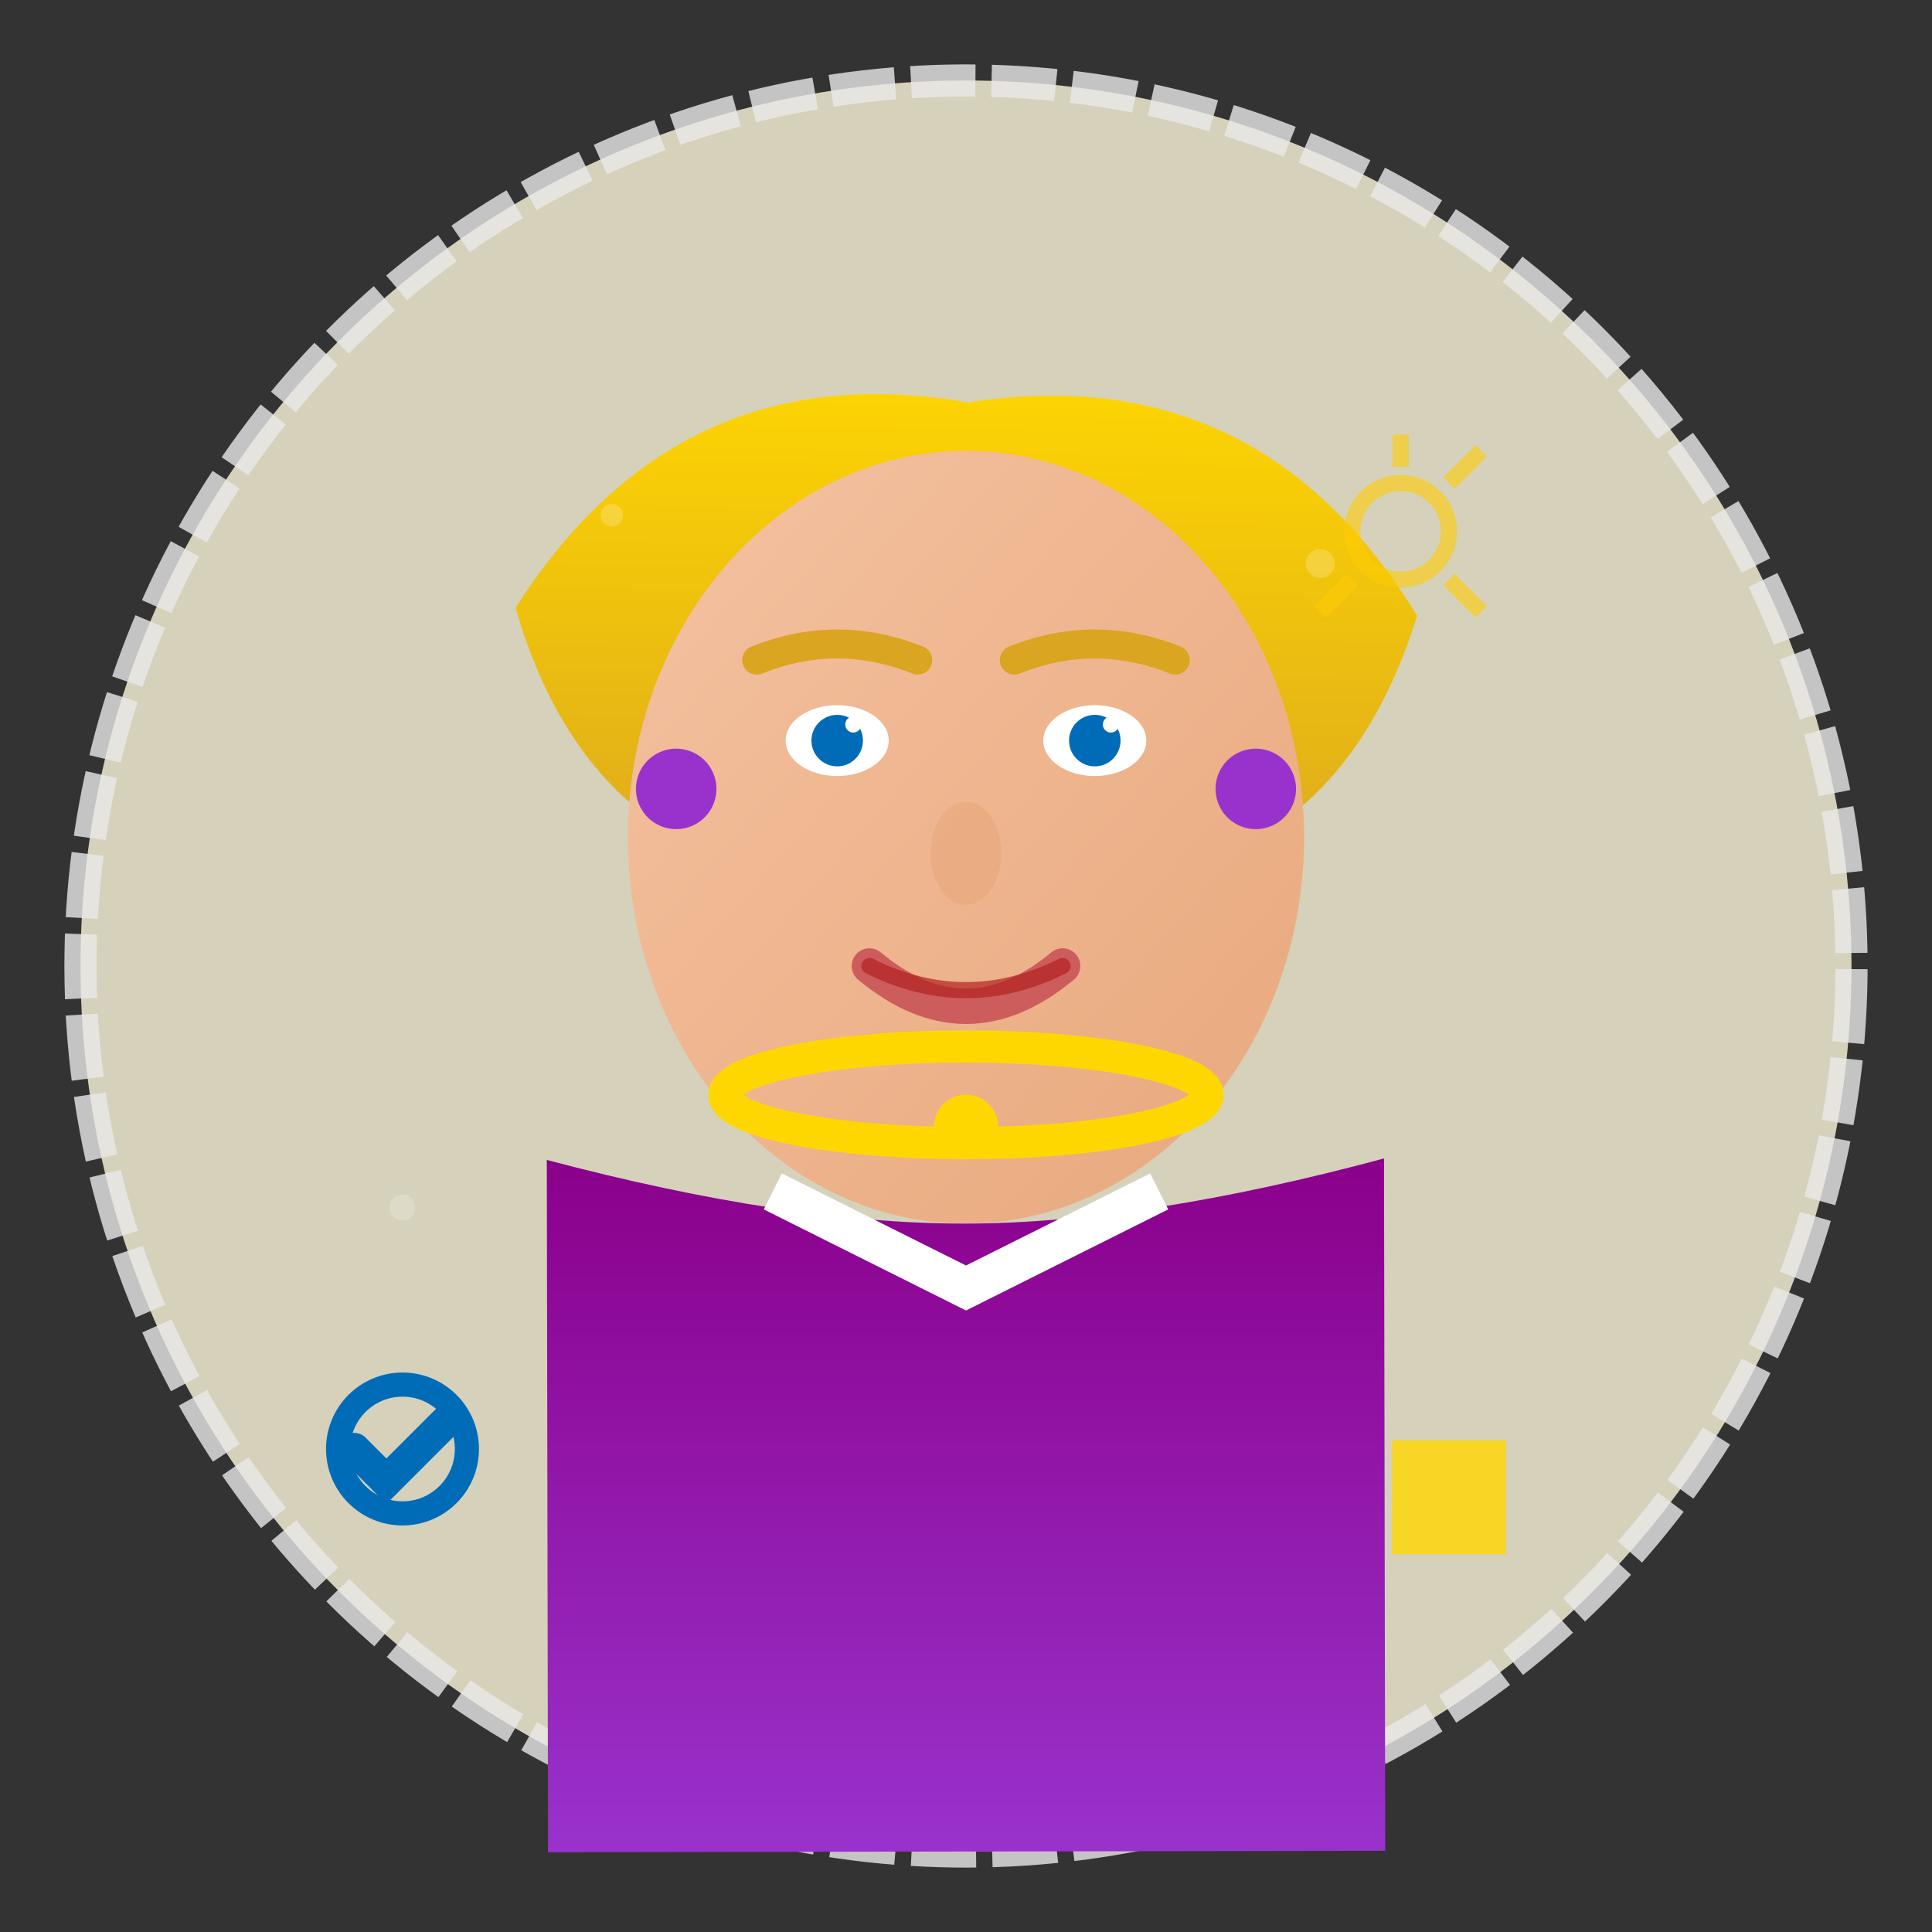 <svg xmlns="http://www.w3.org/2000/svg" viewBox="0 0 120 120" width="120" height="120">
  <rect x="0" y="0" width="120" height="120" fill="#333333" stroke="none"/>
  <defs>
    <linearGradient id="skinGrad3" x1="0%" y1="0%" x2="100%" y2="100%">
      <stop offset="0%" style="stop-color:#F4C2A1;stop-opacity:1" />
      <stop offset="100%" style="stop-color:#E8A87C;stop-opacity:1" />
    </linearGradient>
    <linearGradient id="hairGrad3" x1="0%" y1="0%" x2="0%" y2="100%">
      <stop offset="0%" style="stop-color:#FFD700;stop-opacity:1" />
      <stop offset="100%" style="stop-color:#DAA520;stop-opacity:1" />
    </linearGradient>
    <linearGradient id="clothingGrad3" x1="0%" y1="0%" x2="0%" y2="100%">
      <stop offset="0%" style="stop-color:#8B008B;stop-opacity:1" />
      <stop offset="100%" style="stop-color:#9932CC;stop-opacity:1" />
    </linearGradient>
  </defs>
  
  <!-- Background circle -->
  <circle cx="60" cy="60" r="55" fill="#FFF8DC" stroke="#E8E8E8" stroke-width="2" 
          transform="rotate(0.8 60 60)" stroke-dasharray="4,1" opacity="0.8"/>
  
  <!-- Maria Andersson - Entrepreneur woman -->
  
  <!-- Hair (stylish, entrepreneurial) -->
  <path d="M32 38 Q42 22 60 25 Q78 22 88 38 Q85 48 78 52 Q60 58 42 52 Q35 48 32 38" 
        fill="url(#hairGrad3)" transform="rotate(0.5 60 40)"/>
  
  <!-- Face -->
  <ellipse cx="60" cy="52" rx="21" ry="24" fill="url(#skinGrad3)" transform="rotate(0.1 60 52)"/>
  
  <!-- Eyes (bright and energetic) -->
  <ellipse cx="52" cy="46" rx="3.2" ry="2.2" fill="white"/>
  <ellipse cx="68" cy="46" rx="3.2" ry="2.2" fill="white"/>
  <circle cx="52" cy="46" r="1.6" fill="#006CB8"/>
  <circle cx="68" cy="46" r="1.6" fill="#006CB8"/>
  
  <!-- Eye highlights (energetic look) -->
  <circle cx="53" cy="45" r="0.5" fill="white"/>
  <circle cx="69" cy="45" r="0.5" fill="white"/>
  
  <!-- Eyebrows (well-groomed) -->
  <path d="M47 41 Q52 39 57 41" stroke="#DAA520" stroke-width="1.8" fill="none" stroke-linecap="round"/>
  <path d="M63 41 Q68 39 73 41" stroke="#DAA520" stroke-width="1.8" fill="none" stroke-linecap="round"/>
  
  <!-- Nose -->
  <ellipse cx="60" cy="53" rx="2.2" ry="3.2" fill="#E8A87C" opacity="0.6"/>
  
  <!-- Mouth (warm, confident smile) -->
  <path d="M54 60 Q60 65 66 60" stroke="#CD5C5C" stroke-width="2.2" fill="none" stroke-linecap="round"/>
  
  <!-- Lipstick indication -->
  <path d="M54 60 Q60 63 66 60" stroke="#B22222" stroke-width="1" fill="none" stroke-linecap="round" opacity="0.7"/>
  
  <!-- Professional attire (entrepreneur style) -->
  <path d="M34 72 Q49 76 60 76 Q71 76 86 72 L86 115 Q60 115 34 115 Z" 
        fill="url(#clothingGrad3)" transform="rotate(-0.1 60 93)"/>
  
  <!-- Stylish collar -->
  <path d="M48 74 L60 80 L72 74" stroke="white" stroke-width="2.5" fill="none"/>
  
  <!-- Necklace (success accessory) -->
  <ellipse cx="60" cy="68" rx="15" ry="3" fill="none" stroke="#FFD700" stroke-width="2"/>
  <circle cx="60" cy="70" r="2" fill="#FFD700"/>
  
  <!-- Earrings (professional but stylish) -->
  <circle cx="42" cy="49" r="2.5" fill="#9932CC" transform="rotate(15 42 49)"/>
  <circle cx="78" cy="49" r="2.5" fill="#9932CC" transform="rotate(-15 78 49)"/>
  
  <!-- Entrepreneur confidence indicator -->
  <g transform="translate(85, 88)" opacity="0.8">
    <path d="M0 5 L5 0 L10 5 L5 10 Z" fill="#FFD700" transform="rotate(45 5 5)"/>
  </g>
  
  <!-- Success/achievement symbol -->
  <g transform="translate(20, 85)">
    <circle cx="5" cy="5" r="4" fill="none" stroke="#006CB8" stroke-width="1.5"/>
    <path d="M2 5 L4 7 L8 3" stroke="#006CB8" stroke-width="2" fill="none" stroke-linecap="round"/>
  </g>
  
  <!-- Innovative thinking symbol -->
  <g transform="translate(82, 25)" opacity="0.6">
    <circle cx="5" cy="8" r="3" fill="none" stroke="#FECC02" stroke-width="1"/>
    <line x1="5" y1="2" x2="5" y2="4" stroke="#FECC02" stroke-width="1"/>
    <line x1="8" y1="5" x2="10" y2="3" stroke="#FECC02" stroke-width="1"/>
    <line x1="8" y1="11" x2="10" y2="13" stroke="#FECC02" stroke-width="1"/>
    <line x1="2" y1="11" x2="0" y2="13" stroke="#FECC02" stroke-width="1"/>
  </g>
  
  <!-- Hand-drawn texture -->
  <g fill="#FFFFFF" opacity="0.2">
    <circle cx="38" cy="32" r="0.7" transform="rotate(60 38 32)"/>
    <circle cx="82" cy="35" r="0.9" transform="rotate(-45 82 35)"/>
    <circle cx="25" cy="75" r="0.8" transform="rotate(30 25 75)"/>
  </g>
</svg>
